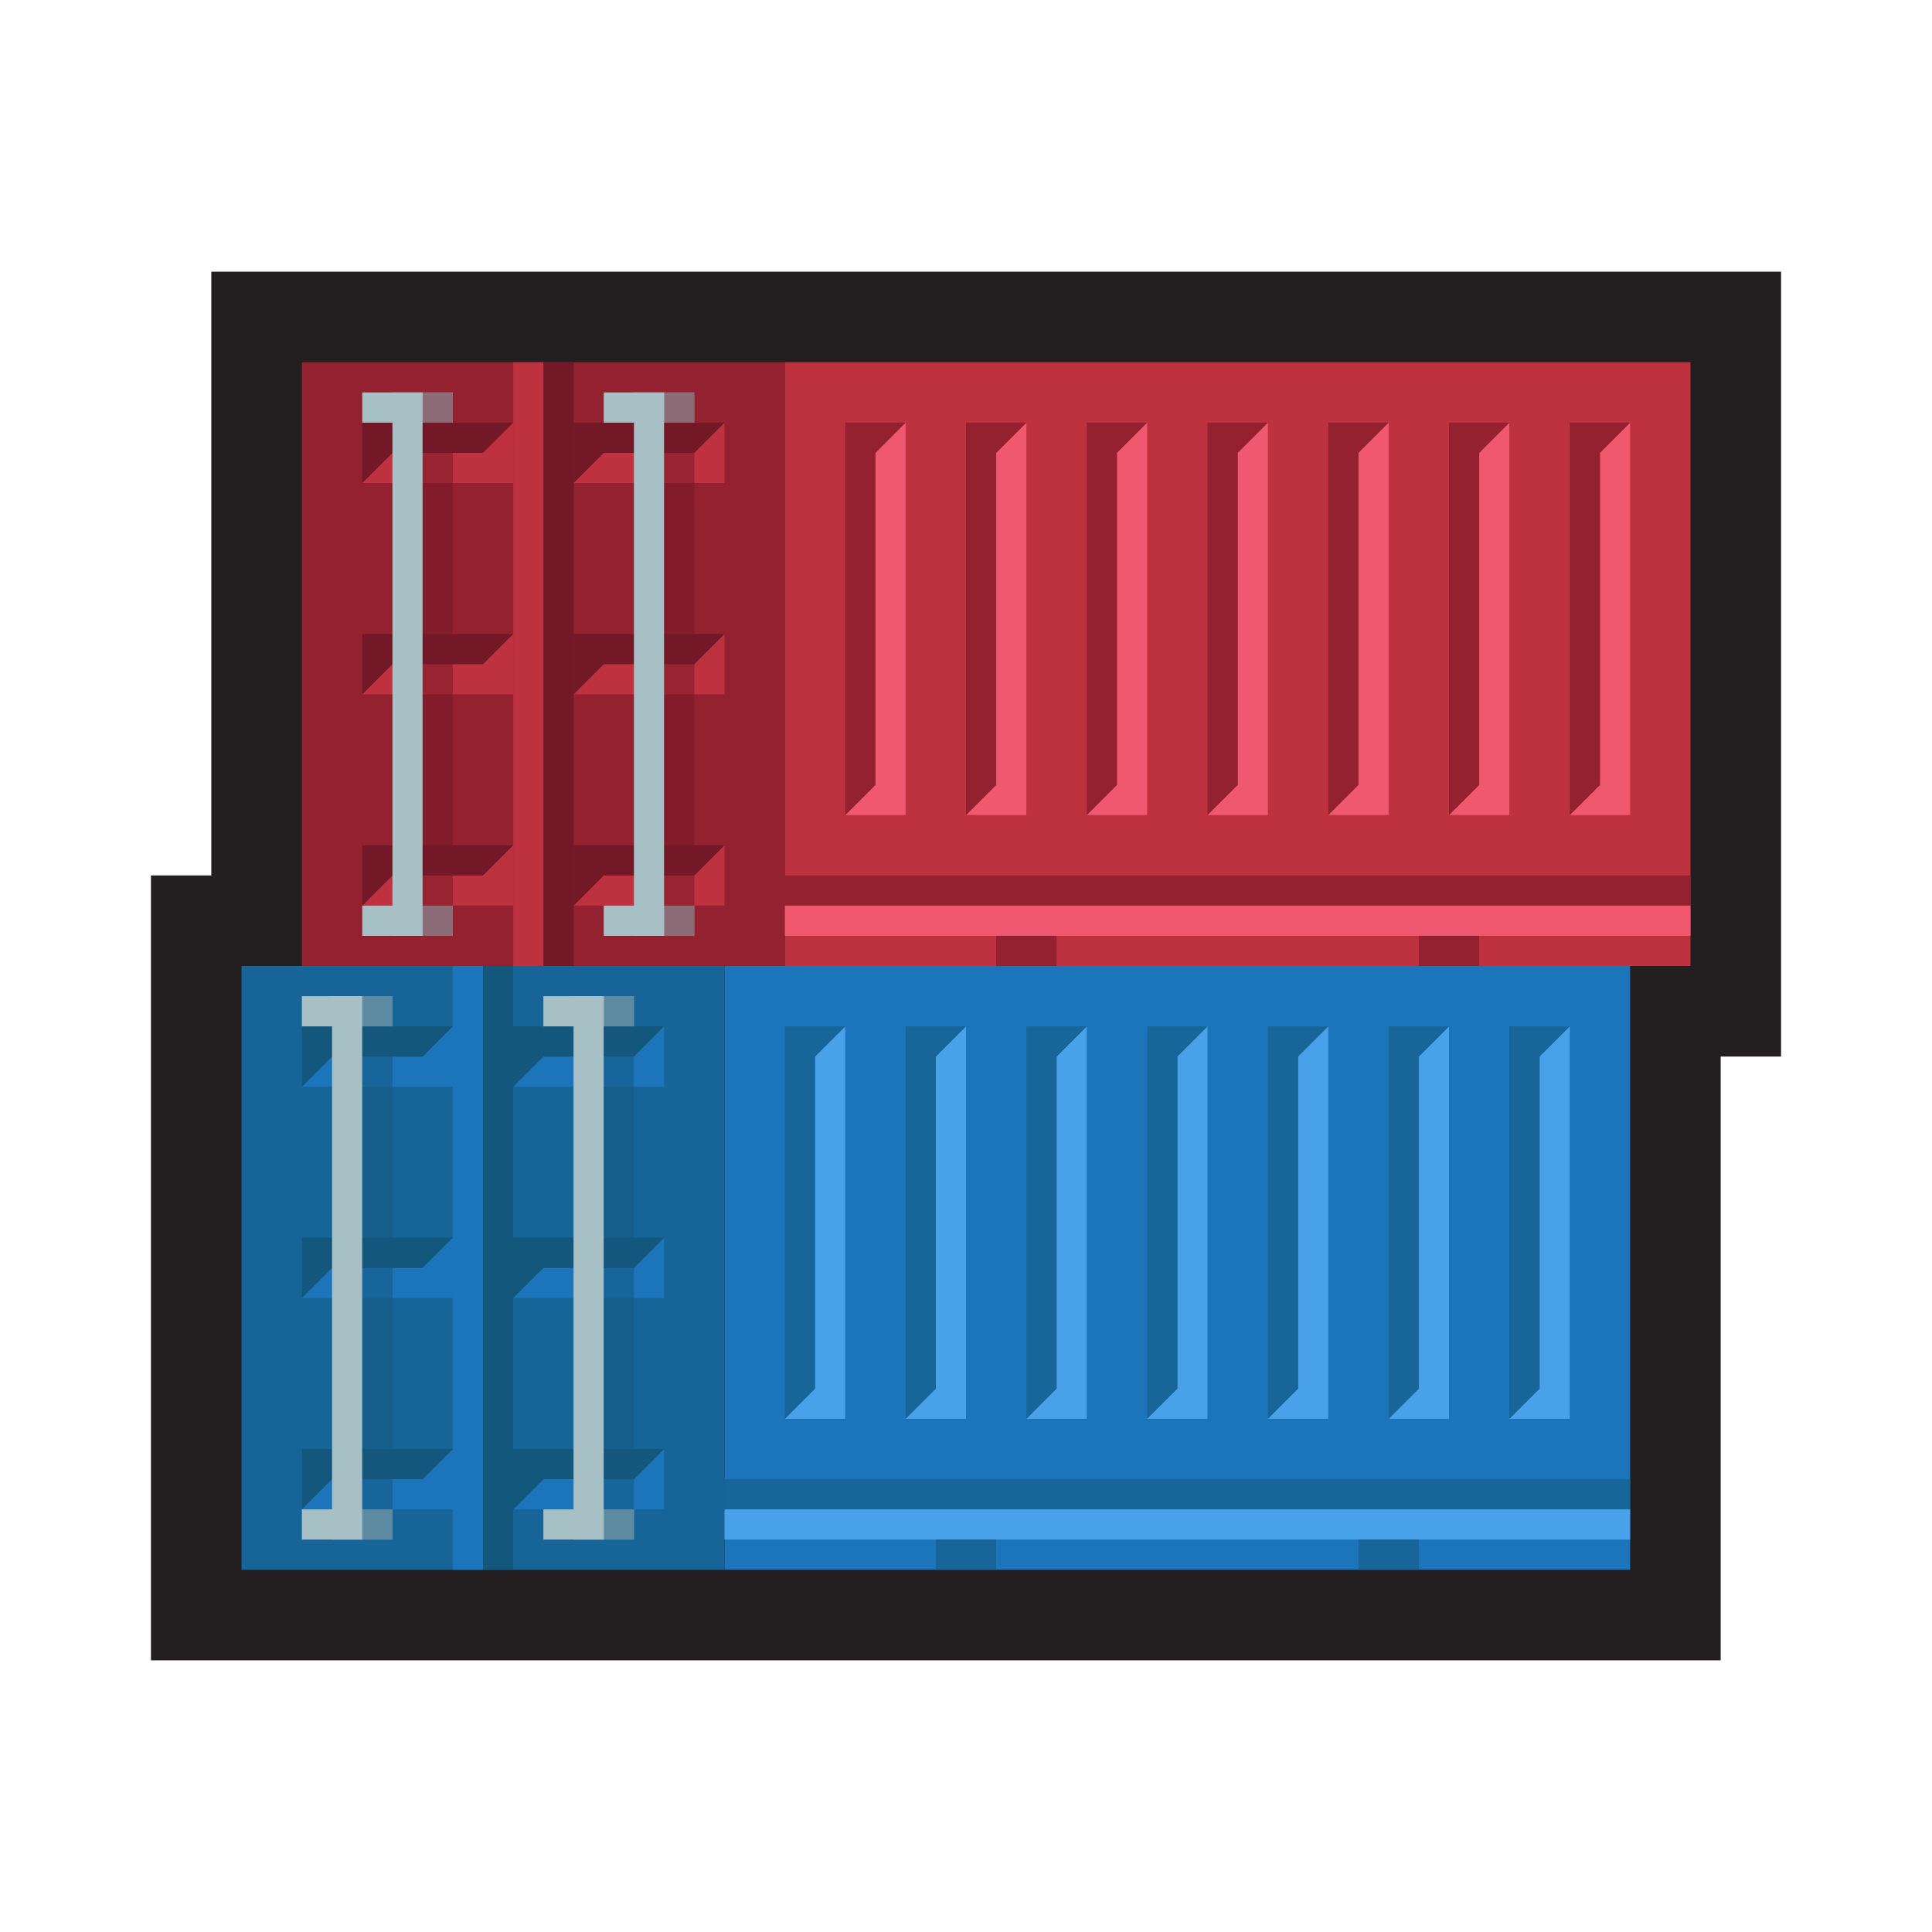 <svg enable-background="new 0 0 512 512" viewBox="0 0 512 512" xmlns="http://www.w3.org/2000/svg"><g id="guides"/><g id="icon"><path d="m56 72h416v208h-416z" fill="#231f20"/><path d="m40 232h416v208h-416z" fill="#231f20"/><g><path d="m64 256h128v160h-128z" fill="#176598"/><path d="m312 256h-120v160h120 120v-160z" fill="#1c75bb"/><path d="m192 392h240v8h-240z" fill="#176599"/><path d="m192 400h240v8h-240z" fill="#49a1e9"/><path d="m248 408h16v8h-16z" fill="#176599"/><path d="m360 408h16v8h-16z" fill="#176599"/><g><path d="m224 376h-16l8-8v-88l8-8z" fill="#49a1e9"/><path d="m208 272h16l-8 8v88l-8 8z" fill="#176599"/></g><g><path d="m176 288v-16l-8 8h-24l-8 8z" fill="#1c75bb"/><path d="m136 272v16l8-8h24l8-8z" fill="#14577c"/></g><g><path d="m120 288v-16l-8 8h-24l-8 8z" fill="#1c75bb"/><path d="m80 272v16l8-8h24l8-8z" fill="#14577c"/></g><g><path d="m176 400v-16l-8 8h-24l-8 8z" fill="#1c75bb"/><path d="m136 384v16l8-8h24l8-8z" fill="#14577c"/></g><g><path d="m120 400v-16l-8 8h-24l-8 8z" fill="#1c75bb"/><path d="m80 384v16l8-8h24l8-8z" fill="#14577c"/></g><g><path d="m176 344v-16l-8 8h-24l-8 8z" fill="#1c75bb"/><path d="m136 328v16l8-8h24l8-8z" fill="#14577c"/></g><g><path d="m120 344v-16l-8 8h-24l-8 8z" fill="#1c75bb"/><path d="m80 328v16l8-8h24l8-8z" fill="#14577c"/></g><g><path d="m256 376h-16l8-8v-88l8-8z" fill="#49a1e9"/><path d="m240 272h16l-8 8v88l-8 8z" fill="#176599"/></g><g><path d="m288 376h-16l8-8v-88l8-8z" fill="#49a1e9"/><path d="m272 272h16l-8 8v88l-8 8z" fill="#176599"/></g><g><path d="m320 376h-16l8-8v-88l8-8z" fill="#49a1e9"/><path d="m304 272h16l-8 8v88l-8 8z" fill="#176599"/></g><g><path d="m352 376h-16l8-8v-88l8-8z" fill="#49a1e9"/><path d="m336 272h16l-8 8v88l-8 8z" fill="#176599"/></g><g><path d="m384 376h-16l8-8v-88l8-8z" fill="#49a1e9"/><path d="m368 272h16l-8 8v88l-8 8z" fill="#176599"/></g><g><path d="m416 376h-16l8-8v-88l8-8z" fill="#49a1e9"/><path d="m400 272h16l-8 8v88l-8 8z" fill="#176599"/></g><path d="m128 256h8v160h-8z" fill="#14577c"/><path d="m44 332h160v8h-160z" fill="#1c75bb" transform="matrix(0 1 -1 0 460 212)"/><g fill="#a7c0c6"><path d="m152 264h8v144h-8z"/><path d="m88 264h8v144h-8z"/><path d="m144 400h24v8h-24z"/><path d="m80 400h24v8h-24z"/><path d="m144 264h24v8h-24z"/><path d="m80 264h24v8h-24z"/></g><path d="m160 264h8v144h-8z" fill="#14577c" opacity=".5"/><path d="m96 264h8v144h-8z" fill="#14577c" opacity=".5"/></g><g><path d="m80 96h128v160h-128z" fill="#93212f"/><path d="m328 96h-120v160h120 120v-160z" fill="#be313e"/><path d="m208 232h240v8h-240z" fill="#93212f"/><path d="m208 240h240v8h-240z" fill="#ef586f"/><path d="m264 248h16v8h-16z" fill="#93212f"/><path d="m376 248h16v8h-16z" fill="#93212f"/><g><path d="m240 216h-16l8-8v-88l8-8z" fill="#ef586f"/><path d="m224 112h16l-8 8v88l-8 8z" fill="#93212f"/></g><g><path d="m192 128v-16l-8 8h-24l-8 8z" fill="#be313e"/><path d="m152 112v16l8-8h24l8-8z" fill="#721827"/></g><g><path d="m136 128v-16l-8 8h-24l-8 8z" fill="#be313e"/><path d="m96 112v16l8-8h24l8-8z" fill="#721827"/></g><g><path d="m192 240v-16l-8 8h-24l-8 8z" fill="#be313e"/><path d="m152 224v16l8-8h24l8-8z" fill="#721827"/></g><g><path d="m136 240v-16l-8 8h-24l-8 8z" fill="#be313e"/><path d="m96 224v16l8-8h24l8-8z" fill="#721827"/></g><g><path d="m192 184v-16l-8 8h-24l-8 8z" fill="#be313e"/><path d="m152 168v16l8-8h24l8-8z" fill="#721827"/></g><g><path d="m136 184v-16l-8 8h-24l-8 8z" fill="#be313e"/><path d="m96 168v16l8-8h24l8-8z" fill="#721827"/></g><g><path d="m272 216h-16l8-8v-88l8-8z" fill="#ef586f"/><path d="m256 112h16l-8 8v88l-8 8z" fill="#93212f"/></g><g><path d="m304 216h-16l8-8v-88l8-8z" fill="#ef586f"/><path d="m288 112h16l-8 8v88l-8 8z" fill="#93212f"/></g><g><path d="m336 216h-16l8-8v-88l8-8z" fill="#ef586f"/><path d="m320 112h16l-8 8v88l-8 8z" fill="#93212f"/></g><g><path d="m368 216h-16l8-8v-88l8-8z" fill="#ef586f"/><path d="m352 112h16l-8 8v88l-8 8z" fill="#93212f"/></g><g><path d="m400 216h-16l8-8v-88l8-8z" fill="#ef586f"/><path d="m384 112h16l-8 8v88l-8 8z" fill="#93212f"/></g><g><path d="m432 216h-16l8-8v-88l8-8z" fill="#ef586f"/><path d="m416 112h16l-8 8v88l-8 8z" fill="#93212f"/></g><path d="m144 96h8v160h-8z" fill="#721827"/><path d="m60 172h160v8h-160z" fill="#be313e" transform="matrix(0 1 -1 0 316 36)"/><g fill="#a7c0c6"><path d="m168 104h8v144h-8z"/><path d="m104 104h8v144h-8z"/><path d="m160 240h24v8h-24z"/><path d="m96 240h24v8h-24z"/><path d="m160 104h24v8h-24z"/><path d="m96 104h24v8h-24z"/></g><path d="m176 104h8v144h-8z" fill="#721827" opacity=".5"/><path d="m112 104h8v144h-8z" fill="#721827" opacity=".5"/></g></g></svg>
